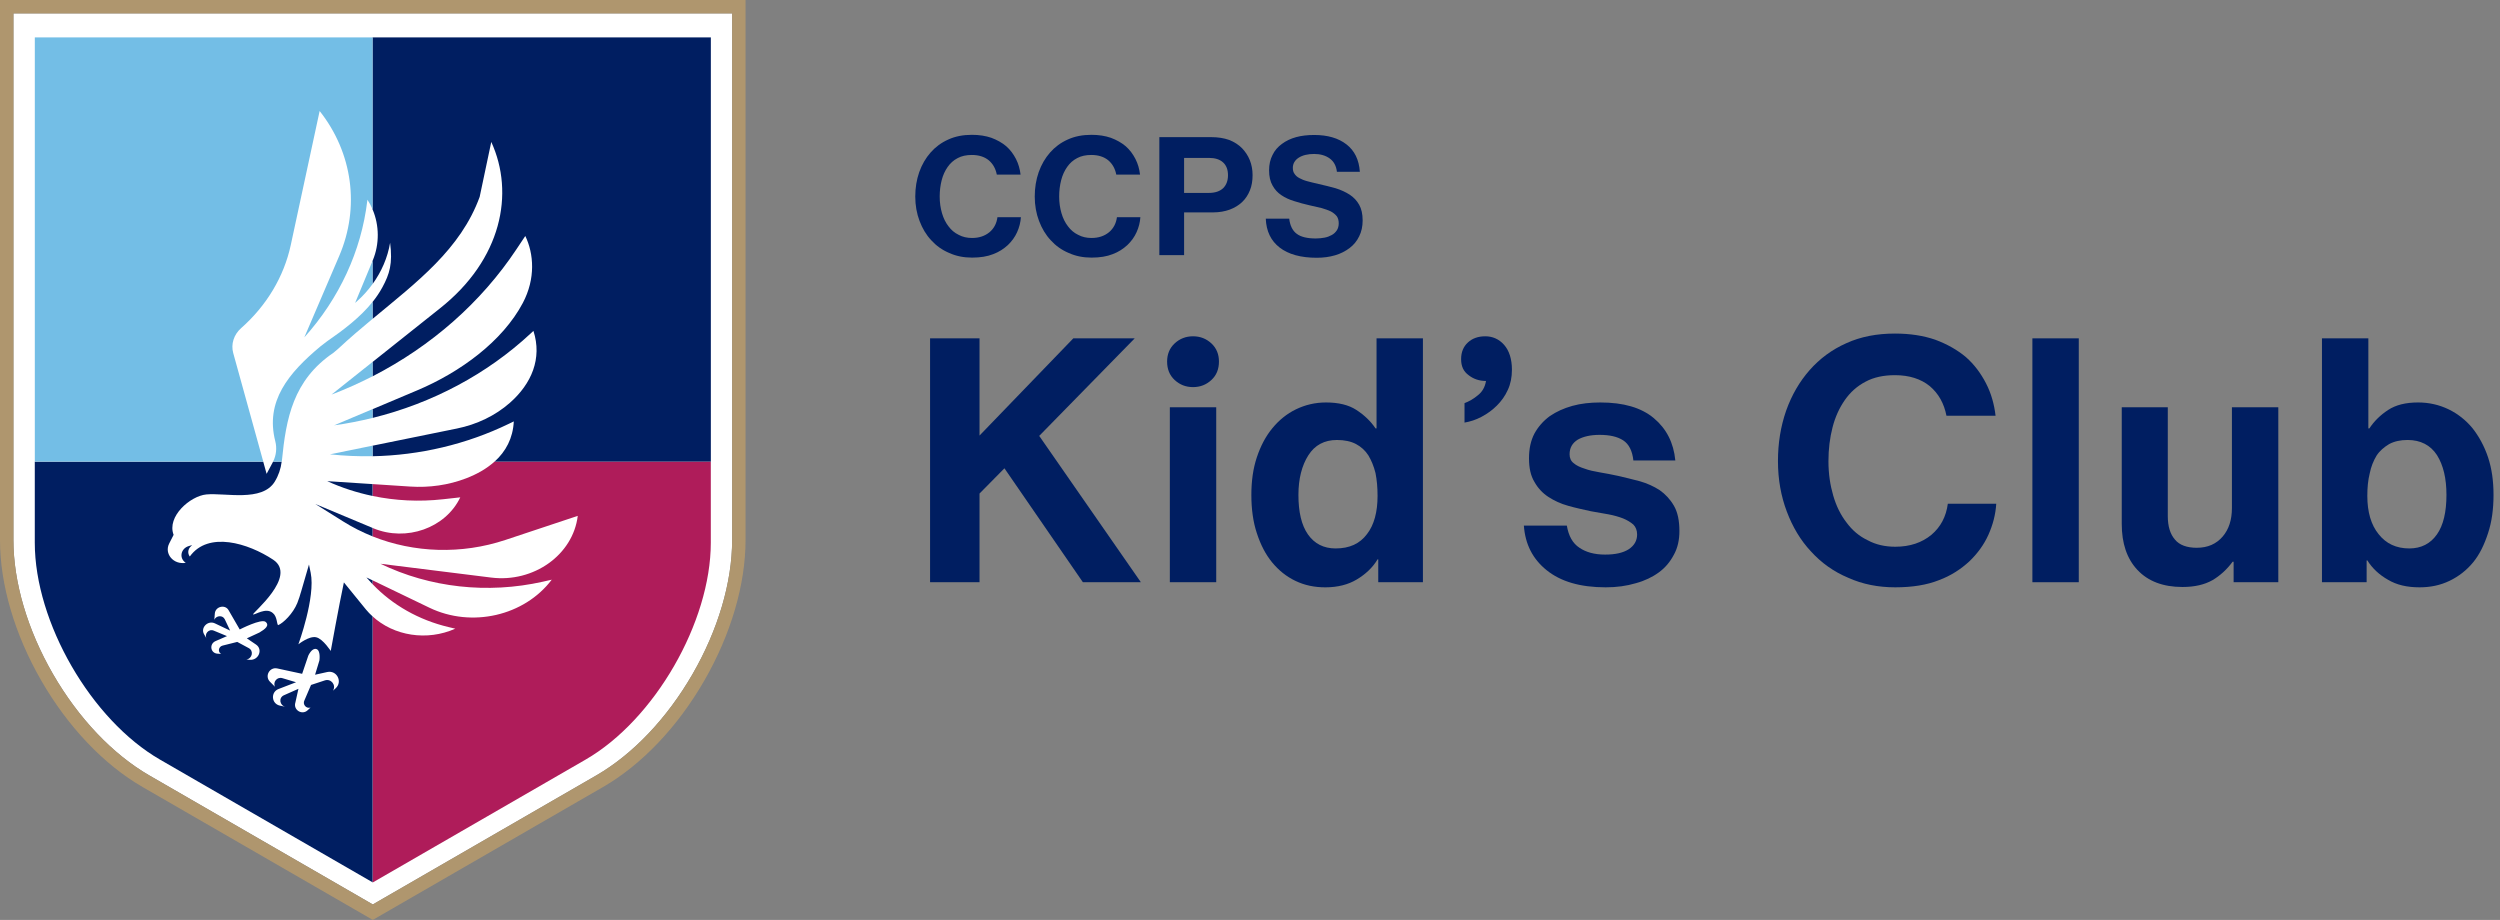 <?xml version="1.0" encoding="UTF-8"?><svg id="Layer_2" xmlns="http://www.w3.org/2000/svg" viewBox="0 0 586.388 215.771"><rect x="0" y="0" width="586.388" height="215.771" fill="#808080" stroke="none"/><defs><style>.cls-1{fill:#73bee6;}.cls-2{fill:#fff;}.cls-3{fill:#001e61;}.cls-4{fill:#af966e;}.cls-5{fill:#af1c5a;}</style></defs><g id="Layer_1-2"><g id="Page-1"><g id="logo"><path id="Path" class="cls-2" d="M171.724,126.666c0,9.908-3.296,21.083-9.287,31.451-5.985,10.374-14.011,18.812-22.588,23.766l-52.408,30.259-2.501-1.449-49.907-28.81c-8.577-4.954-16.603-13.391-22.595-23.766-5.992-10.374-9.287-21.543-9.287-31.451V3.149h168.575v123.517Z"/><path id="Path-2" class="cls-5" d="M115.999,108.265c-1.812,1.637-4.076,2.933-6.647,3.923-4.159,1.602-8.674,2.23-13.14,1.937l-8.828-.578v2.78c5.365,1.122,10.946,1.4,16.499.78l4.076-.453c-3.421,7.197-12.667,10.486-20.4,7.253l-.181-.077v1.979c9.719,3.888,20.874,4.264,31.151.843l16.986-5.651c-1.108,9.141-10.346,15.718-20.31,14.471l-25.974-3.24c11.615,5.616,25.159,7.114,38.063,4.215l2.125-.481h0c-6.438,8.507-18.798,11.343-28.684,6.584l-13.349-6.431v.899c4.675,4.898,10.869,8.417,17.829,10.068l1.575.376c-6.626,2.961-14.408,1.707-19.404-2.891v62.372l.063.035,49.907-28.81c16.157-9.322,29.367-32.224,29.367-50.882v-19.035h-50.722v.014Z"/><g id="Group"><path id="Path-3" class="cls-3" d="M87.377,125.802v-1.979l-13.419-5.609,6.494,4.069c2.195,1.386,4.522,2.557,6.926,3.519Z"/><path id="Path-4" class="cls-3" d="M87.377,113.547l-10.625-.69c3.386,1.547,6.953,2.703,10.625,3.47v-2.78Z"/><path id="Path-5" class="cls-3" d="M87.377,137.026v-.899l-1.435-.69c.46.543.941,1.073,1.435,1.589Z"/><path id="Path-6" class="cls-3" d="M87.377,8.779v40.313c1.609,3.762,1.651,8.145.063,11.963l-.063.16v5.421c2.118-2.919,3.546-6.222,4.125-9.705.627,4.926-.125,7.33-1.812,10.458-.655,1.212-1.435,2.355-2.306,3.442v3.964c10.465-8.688,20.644-16.345,25.124-28.615l2.724-12.89c5.511,12.033,2.487,27.577-12.109,39.094l-15.739,12.52v3.365c13.802-7.086,25.459-17.328,33.729-29.771l2.097-3.149c2.014,4.18,2.432,9.991-.564,15.683-4.773,9.051-14.736,16.283-24.741,20.505l-10.514,4.438v2.048c14.004-3.456,26.845-10.277,37.108-19.836l.62-.578c2.097,6.507-.467,12.409-5.511,16.861-3.442,3.038-7.776,5.093-12.43,6.041l-19.787,4.027v2.473c11.064-.216,22.017-2.794,31.931-7.594l1.191-.578h0c-.202,3.964-1.874,7.058-4.501,9.427h50.722V8.779h-79.358Z"/><polygon id="Path-7" class="cls-3" points="87.412 136.142 87.412 136.142 87.377 136.128 87.412 136.142"/><path id="Shape" class="cls-3" d="M85.824,142.949l-5.163-6.347c-1.15,5.393-3.08,16.074-3.08,16.074.118.237-1.777-2.85-3.442-3.205-1.658-.355-4.153,1.658-4.153,1.658,0,0,4.062-11.064,2.891-16.763l-.404-1.958-1.902,6.556-.007-.007c-.16.592-.446,1.54-.822,2.473-1.003,2.494-3.309,4.724-4.508,5.205-.32-.202-.209-2.048-1.247-2.85-1.63-1.421-4.215.523-4.626.327-.376-.181,10.542-8.96,4.717-12.827-5.832-3.867-15.217-6.779-19.557-.752-.55-.718-.467-1.7.209-2.348l.341-.334-.78.23c-1.923.564-2.348,2.878-.718,3.93-2.864.509-5.114-2.118-3.881-4.536l1.031-2.021c-1.644-4.306,3.902-9.106,7.664-9.476,4.438-.432,13.057,1.832,16.046-2.982.899-1.449,1.435-3.059,1.637-4.71h-2.021c-.035.077-.07.153-.105.223l-1.407,2.641-.794-2.864H8.159v19.007c0,18.659,13.217,41.56,29.381,50.882l49.844,28.775v-62.372h0c-.557-.509-1.08-1.045-1.561-1.63ZM60.846,148.362l-2.947,1.366,2.16,1.463c1.679,1.136.599,3.741-1.484,3.574l-.787-.063c1.4-.251,1.77-2.034.564-2.682l-2.703-1.456-3.442.864c-.968.244-1.184,1.484-.341,1.951l-.85-.056c-1.672-.105-1.993-2.292-.439-2.961l2.668-1.157-3.107-1.289c-1.191-.495-2.292.808-1.672,1.881l-.599-1.031c-.899-1.54.899-3.337,2.543-2.55l3.553,1.686.028.035-1.268-2.682c-.474-1.003-1.986-.934-2.453.111l.118-1.477c.139-1.637,2.397-2.188,3.212-.787l2.627,4.543s5.093-2.62,6.076-1.777c.975.836-.091,1.686-1.456,2.494ZM78.738,161.433l-.641.578c.822-1.296-.432-2.898-1.888-2.425l-3.254,1.073-1.54,3.595c-.509.948.397,2.034,1.421,1.707l-.676.634c-1.331,1.247-3.442-.105-2.871-1.832l.711-3.198-3.407,1.512c-1.303.578-1.01,2.418.376,2.71l-1.331-.286c-1.986-.425-2.195-3.17-.3-3.895l4.083-1.575h.049l-3.247-.968c-1.212-.362-2.271.892-1.721,2.027l-1.177-1.184c-1.303-1.31-.098-3.512,1.707-3.121l5.839,1.261,1.442-4.257c.014-.014.808-1.853,1.874-1.561,1.066.293.746,2.585.732,2.689l-1.017,3.344,2.857-.634c2.237-.495,3.665,2.285,1.979,3.804Z"/></g><g id="Group-2"><path id="Path-8" class="cls-1" d="M87.377,98.023v-2.062l-9.009,3.804c3.052-.418,6.055-1.01,9.009-1.742Z"/><path id="Path-9" class="cls-1" d="M83.643,70.746c1.421-1.247,2.662-2.634,3.734-4.111v-5.421l-4.083,9.838.348-.307Z"/><path id="Path-10" class="cls-1" d="M66.085,108.265c.007-.084.028-.167.042-.258.975-9.824,2.592-18.84,12.116-25.284l1.108-.941c2.634-2.459,5.337-4.759,8.026-6.988v-3.964c-2.864,3.567-6.744,6.528-10.688,9.246l-1.498,1.15c-7.539,6.271-13.022,12.91-10.618,22.288.404,1.589.223,3.254-.509,4.752h2.021Z"/><path id="Path-11" class="cls-1" d="M87.377,88.262v-3.365l-9.622,7.657c3.303-1.261,6.514-2.696,9.622-4.292Z"/><path id="Path-12" class="cls-1" d="M54.707,82.828c-.578-2.097.125-4.341,1.853-5.866,5.978-5.274,10.047-12.088,11.642-19.488l6.772-31.437c7.755,9.81,9.483,22.595,4.591,34.001l-8.187,19.097h0c8.228-9.162,13.363-20.282,14.764-31.973l.042-.32c.467.711.864,1.463,1.198,2.243V8.779H8.166v99.48h53.579l-7.037-25.431Z"/><path id="Path-13" class="cls-1" d="M87.377,107.004v-2.473l-9.984,2.034c3.323.362,6.654.502,9.984.439Z"/></g><path id="Shape-2" class="cls-4" d="M0,0v126.666c0,10.451,3.449,22.184,9.712,33.025,6.264,10.848,14.694,19.697,23.745,24.915l49.907,28.81,4.076,2.355,53.99-31.165c9.051-5.219,17.481-14.067,23.738-24.915,6.257-10.841,9.705-22.574,9.705-33.025V0H0ZM171.724,126.666c0,9.908-3.296,21.083-9.287,31.451-5.985,10.374-14.011,18.812-22.588,23.766l-52.408,30.259-2.501-1.449-49.907-28.81c-8.577-4.954-16.603-13.391-22.595-23.766-5.992-10.374-9.287-21.543-9.287-31.451V3.149h168.575v123.517Z"/></g></g><path class="cls-3" d="M229.752,79.36v22.8l22.001-22.8h14.4l-22.4,22.88,23.84,34.321h-13.6l-18.4-26.721-5.841,5.92v20.801h-11.6v-57.201h11.6Z"/><path class="cls-3" d="M275.512,80.559c1.2-1.119,2.641-1.68,4.32-1.68s3.12.561,4.32,1.68c1.2,1.12,1.76,2.561,1.76,4.24,0,1.761-.56,3.2-1.76,4.32s-2.64,1.68-4.32,1.68-3.12-.56-4.32-1.68c-1.199-1.12-1.76-2.56-1.76-4.32,0-1.68.561-3.12,1.76-4.24ZM285.272,95.52v41.041h-10.88v-41.041h10.88Z"/><path class="cls-3" d="M303.831,136.241c-2.159-1.04-3.92-2.48-5.439-4.32-1.521-1.84-2.721-4.16-3.601-6.88-.88-2.64-1.279-5.68-1.279-8.96,0-3.2.399-6.16,1.279-8.801.88-2.64,2.08-4.96,3.681-6.88,1.52-1.84,3.359-3.36,5.52-4.4s4.48-1.6,7.04-1.6c2.881,0,5.28.56,7.12,1.76,1.841,1.2,3.36,2.641,4.48,4.32h.24v-21.12h10.88v57.201h-10.48v-5.36h-.159c-1.2,2-2.881,3.521-4.881,4.72-2,1.2-4.479,1.841-7.359,1.841-2.561,0-4.881-.48-7.041-1.521ZM320.632,125.281c1.68-2.16,2.48-5.2,2.48-8.96,0-2.001-.16-3.761-.48-5.36-.4-1.601-.96-2.96-1.68-4.16-.721-1.12-1.681-2-2.88-2.641-1.2-.64-2.721-.96-4.48-.96-2.96,0-5.2,1.2-6.721,3.601-1.52,2.399-2.319,5.52-2.319,9.28,0,4,.72,7.12,2.24,9.28,1.52,2.16,3.68,3.279,6.479,3.279,3.28,0,5.681-1.119,7.36-3.359Z"/><path class="cls-3" d="M346.631,92.72c1.04-.801,1.68-1.921,1.92-3.36-1.6,0-2.96-.48-4.08-1.36-1.2-.88-1.76-2.08-1.76-3.76s.56-2.96,1.6-3.92,2.4-1.44,4.08-1.44,3.2.64,4.4,2,1.84,3.36,1.84,5.84c0,1.761-.32,3.36-.96,4.721-.64,1.439-1.52,2.64-2.56,3.68s-2.24,1.92-3.601,2.641c-1.36.72-2.64,1.12-4,1.359v-4.56c1.04-.4,2.08-.96,3.12-1.84Z"/><path class="cls-3" d="M362.79,133.761c-3.28-2.64-5.04-6.08-5.36-10.479h10.08c.4,2.399,1.36,4.16,2.96,5.2,1.521,1.04,3.521,1.6,6,1.6,2.4,0,4.24-.4,5.601-1.28,1.28-.88,1.92-2,1.92-3.439,0-.96-.32-1.761-.88-2.32-.64-.561-1.44-1.04-2.4-1.44-1.04-.399-2.16-.72-3.439-.96-1.36-.239-2.721-.479-4.08-.72-1.841-.4-3.681-.8-5.36-1.28-1.76-.479-3.28-1.2-4.641-2.08-1.359-.88-2.479-2.08-3.279-3.52-.881-1.44-1.28-3.28-1.28-5.521s.399-4.16,1.28-5.84c.88-1.601,2.08-2.96,3.6-4.08,1.521-1.04,3.28-1.84,5.28-2.4,2-.56,4.24-.8,6.561-.8,5.439,0,9.6,1.2,12.56,3.68,2.96,2.48,4.641,5.761,5.04,9.921h-9.84c-.24-2.24-1.04-3.841-2.4-4.721-1.359-.88-3.2-1.28-5.52-1.28-2.16,0-3.841.4-5.12,1.12-1.28.801-1.92,1.921-1.92,3.44,0,.88.319,1.6.96,2.08.64.56,1.52.96,2.56,1.28,1.04.399,2.24.64,3.601.88,1.359.24,2.72.479,4.16.8,1.68.4,3.439.8,5.2,1.28,1.68.479,3.279,1.2,4.64,2.08,1.36.96,2.48,2.16,3.36,3.68.88,1.521,1.279,3.521,1.279,5.92,0,2.08-.399,3.921-1.279,5.521-.88,1.68-2,3.04-3.521,4.16-1.52,1.12-3.36,2-5.44,2.561-2.159.64-4.479.96-7.04.96-6,0-10.56-1.36-13.84-4.001Z"/><path class="cls-3" d="M433.51,135.521c-3.44-1.44-6.32-3.521-8.72-6.16-2.48-2.641-4.32-5.761-5.681-9.36-1.36-3.601-2.08-7.521-2.08-11.841,0-4.239.641-8.16,1.92-11.84,1.28-3.6,3.12-6.8,5.521-9.521,2.32-2.64,5.2-4.8,8.64-6.319,3.36-1.521,7.12-2.24,11.36-2.24,3.521,0,6.641.479,9.44,1.439,2.8,1.04,5.2,2.4,7.2,4.08,2,1.761,3.521,3.841,4.72,6.16,1.2,2.32,1.921,4.881,2.24,7.601h-11.52c-.561-2.88-1.841-5.2-3.921-6.96-2.08-1.681-4.8-2.561-8.16-2.561-2.64,0-4.96.48-6.88,1.521-2,1.04-3.6,2.479-4.88,4.319-1.28,1.841-2.24,3.921-2.88,6.4-.641,2.48-.96,5.12-.96,7.92,0,2.961.399,5.601,1.119,8.081.721,2.479,1.761,4.56,3.12,6.319,1.36,1.841,2.961,3.2,4.961,4.16,1.92,1.04,4.08,1.521,6.479,1.521,3.44,0,6.24-.96,8.48-2.8,2.16-1.841,3.44-4.24,3.84-7.28h11.36c-.16,2.56-.8,4.96-1.84,7.28-1.04,2.319-2.561,4.399-4.48,6.24-2,1.84-4.319,3.359-7.12,4.399-2.8,1.12-6.24,1.681-10.24,1.681s-7.68-.721-11.04-2.24Z"/><path class="cls-3" d="M487.589,79.36v57.201h-10.881v-57.201h10.881Z"/><path class="cls-3" d="M523.908,131.761h-.24c-1.359,1.841-2.96,3.28-4.72,4.32-1.84,1.04-4.16,1.601-7.04,1.601-4.561,0-8.08-1.36-10.561-4-2.479-2.641-3.68-6.24-3.68-10.801v-27.36h10.8v25.521c0,2.4.561,4.24,1.681,5.521,1.04,1.279,2.8,1.92,5.12,1.92,2.56,0,4.56-.881,6.08-2.641,1.439-1.68,2.16-3.92,2.16-6.64v-23.681h10.88v41.041h-10.48v-4.801Z"/><path class="cls-3" d="M560.147,136.001c-2-1.12-3.68-2.64-4.88-4.56h-.16v5.12h-10.479v-57.201h10.88v21.12h.24c1.12-1.68,2.56-3.12,4.399-4.32,1.841-1.2,4.16-1.76,7.041-1.76,2.56,0,4.96.56,7.12,1.6,2.159,1.04,4.08,2.561,5.6,4.4,1.521,1.92,2.8,4.24,3.681,6.88.88,2.641,1.279,5.601,1.279,8.801,0,3.28-.399,6.32-1.279,8.96-.881,2.72-2.001,5.04-3.521,6.88-1.521,1.84-3.36,3.28-5.521,4.32s-4.479,1.521-7.04,1.521c-2.88,0-5.36-.561-7.36-1.761ZM571.588,125.361c1.521-2.16,2.24-5.28,2.24-9.28,0-3.841-.72-6.96-2.24-9.36-1.52-2.32-3.84-3.521-6.88-3.521-1.68,0-3.12.32-4.32.96-1.2.721-2.24,1.601-2.96,2.721-.72,1.2-1.28,2.56-1.6,4.16-.4,1.6-.561,3.359-.561,5.28,0,3.76.88,6.8,2.641,8.96,1.76,2.24,4.16,3.359,7.2,3.359,2.8,0,4.96-1.119,6.479-3.279Z"/><path class="cls-3" d="M222.655,59.34c-1.664-.696-3.058-1.703-4.219-2.98-1.2-1.277-2.091-2.787-2.749-4.529s-1.007-3.639-1.007-5.729c0-2.052.31-3.948.93-5.729.619-1.742,1.51-3.291,2.671-4.607,1.123-1.277,2.517-2.322,4.181-3.058,1.626-.735,3.445-1.084,5.497-1.084,1.703,0,3.213.232,4.568.696,1.354.504,2.516,1.161,3.483,1.975.968.852,1.704,1.858,2.284,2.98.581,1.123.93,2.361,1.084,3.678h-5.574c-.271-1.394-.891-2.517-1.897-3.368-1.006-.812-2.322-1.238-3.948-1.238-1.277,0-2.4.232-3.329.735-.968.503-1.742,1.2-2.361,2.091-.619.89-1.084,1.896-1.394,3.097s-.465,2.478-.465,3.832c0,1.433.193,2.71.542,3.91s.852,2.207,1.51,3.059c.658.89,1.433,1.548,2.4,2.013.929.503,1.975.735,3.136.735,1.664,0,3.02-.465,4.104-1.354,1.045-.891,1.664-2.052,1.857-3.523h5.497c-.077,1.239-.387,2.4-.89,3.523-.504,1.122-1.239,2.129-2.168,3.02-.968.89-2.091,1.626-3.445,2.129-1.355.542-3.02.812-4.955.812s-3.717-.348-5.343-1.084Z"/><path class="cls-3" d="M250.679,59.34c-1.664-.696-3.058-1.703-4.219-2.98-1.2-1.277-2.091-2.787-2.749-4.529s-1.007-3.639-1.007-5.729c0-2.052.31-3.948.93-5.729.619-1.742,1.51-3.291,2.671-4.607,1.123-1.277,2.517-2.322,4.181-3.058,1.626-.735,3.445-1.084,5.497-1.084,1.703,0,3.213.232,4.568.696,1.354.504,2.516,1.161,3.483,1.975.968.852,1.704,1.858,2.284,2.98.581,1.123.93,2.361,1.084,3.678h-5.574c-.271-1.394-.891-2.517-1.897-3.368-1.006-.812-2.322-1.238-3.948-1.238-1.277,0-2.4.232-3.329.735-.968.503-1.742,1.2-2.361,2.091-.619.89-1.084,1.896-1.394,3.097s-.465,2.478-.465,3.832c0,1.433.193,2.71.542,3.91s.852,2.207,1.51,3.059c.658.89,1.433,1.548,2.4,2.013.929.503,1.975.735,3.136.735,1.664,0,3.02-.465,4.104-1.354,1.045-.891,1.664-2.052,1.857-3.523h5.497c-.077,1.239-.387,2.4-.89,3.523-.504,1.122-1.239,2.129-2.168,3.02-.968.89-2.091,1.626-3.445,2.129-1.355.542-3.02.812-4.955.812s-3.717-.348-5.343-1.084Z"/><path class="cls-3" d="M284.083,32.165c1.626,0,3.02.232,4.22.658,1.2.464,2.207,1.122,3.02,1.936.774.812,1.394,1.741,1.819,2.787.426,1.045.658,2.245.658,3.522,0,1.316-.193,2.517-.619,3.562-.426,1.084-1.045,2.013-1.819,2.748-.813.774-1.781,1.355-2.903,1.781-1.161.426-2.478.658-3.91.658h-6.813v10.026h-5.807v-27.679h12.155ZM283.541,45.249c1.472,0,2.594-.387,3.368-1.122.735-.736,1.123-1.742,1.123-3.02,0-1.316-.388-2.323-1.161-3.02-.774-.697-1.858-1.046-3.252-1.046h-5.885v8.207h5.807Z"/><path class="cls-3" d="M300.146,58.062c-2.052-1.587-3.136-3.832-3.252-6.774h5.497c.193,1.665.812,2.865,1.78,3.562.968.735,2.478,1.084,4.452,1.084.735,0,1.394-.077,2.052-.193s1.2-.349,1.703-.619c.503-.271.891-.658,1.2-1.123.271-.426.426-.968.426-1.626s-.155-1.238-.465-1.664c-.349-.426-.812-.813-1.394-1.123-.58-.271-1.316-.542-2.129-.774-.852-.193-1.819-.426-2.864-.658-1.239-.271-2.439-.619-3.562-.968-1.162-.348-2.168-.812-3.02-1.394-.891-.58-1.588-1.354-2.091-2.284-.542-.929-.812-2.129-.812-3.562,0-1.354.271-2.555.812-3.6.503-1.045,1.238-1.896,2.207-2.594.929-.697,2.051-1.239,3.329-1.587,1.277-.349,2.709-.504,4.258-.504,3.136,0,5.652.736,7.549,2.207s2.942,3.6,3.136,6.426h-5.381c-.155-1.394-.735-2.438-1.703-3.136-.968-.696-2.207-1.045-3.64-1.045-1.51,0-2.748.31-3.639.891-.891.58-1.354,1.394-1.354,2.361,0,.58.116,1.045.387,1.394.232.387.619.735,1.123,1.007.503.271,1.122.542,1.858.735.735.193,1.625.426,2.671.658,1.432.31,2.748.658,4.025,1.006,1.239.388,2.323.891,3.291,1.51.929.62,1.664,1.394,2.206,2.361s.813,2.168.813,3.678c0,1.394-.271,2.633-.813,3.717-.542,1.122-1.277,2.013-2.245,2.748s-2.09,1.316-3.406,1.703c-1.316.388-2.749.581-4.297.581-3.755,0-6.658-.812-8.71-2.4Z"/></g></svg>